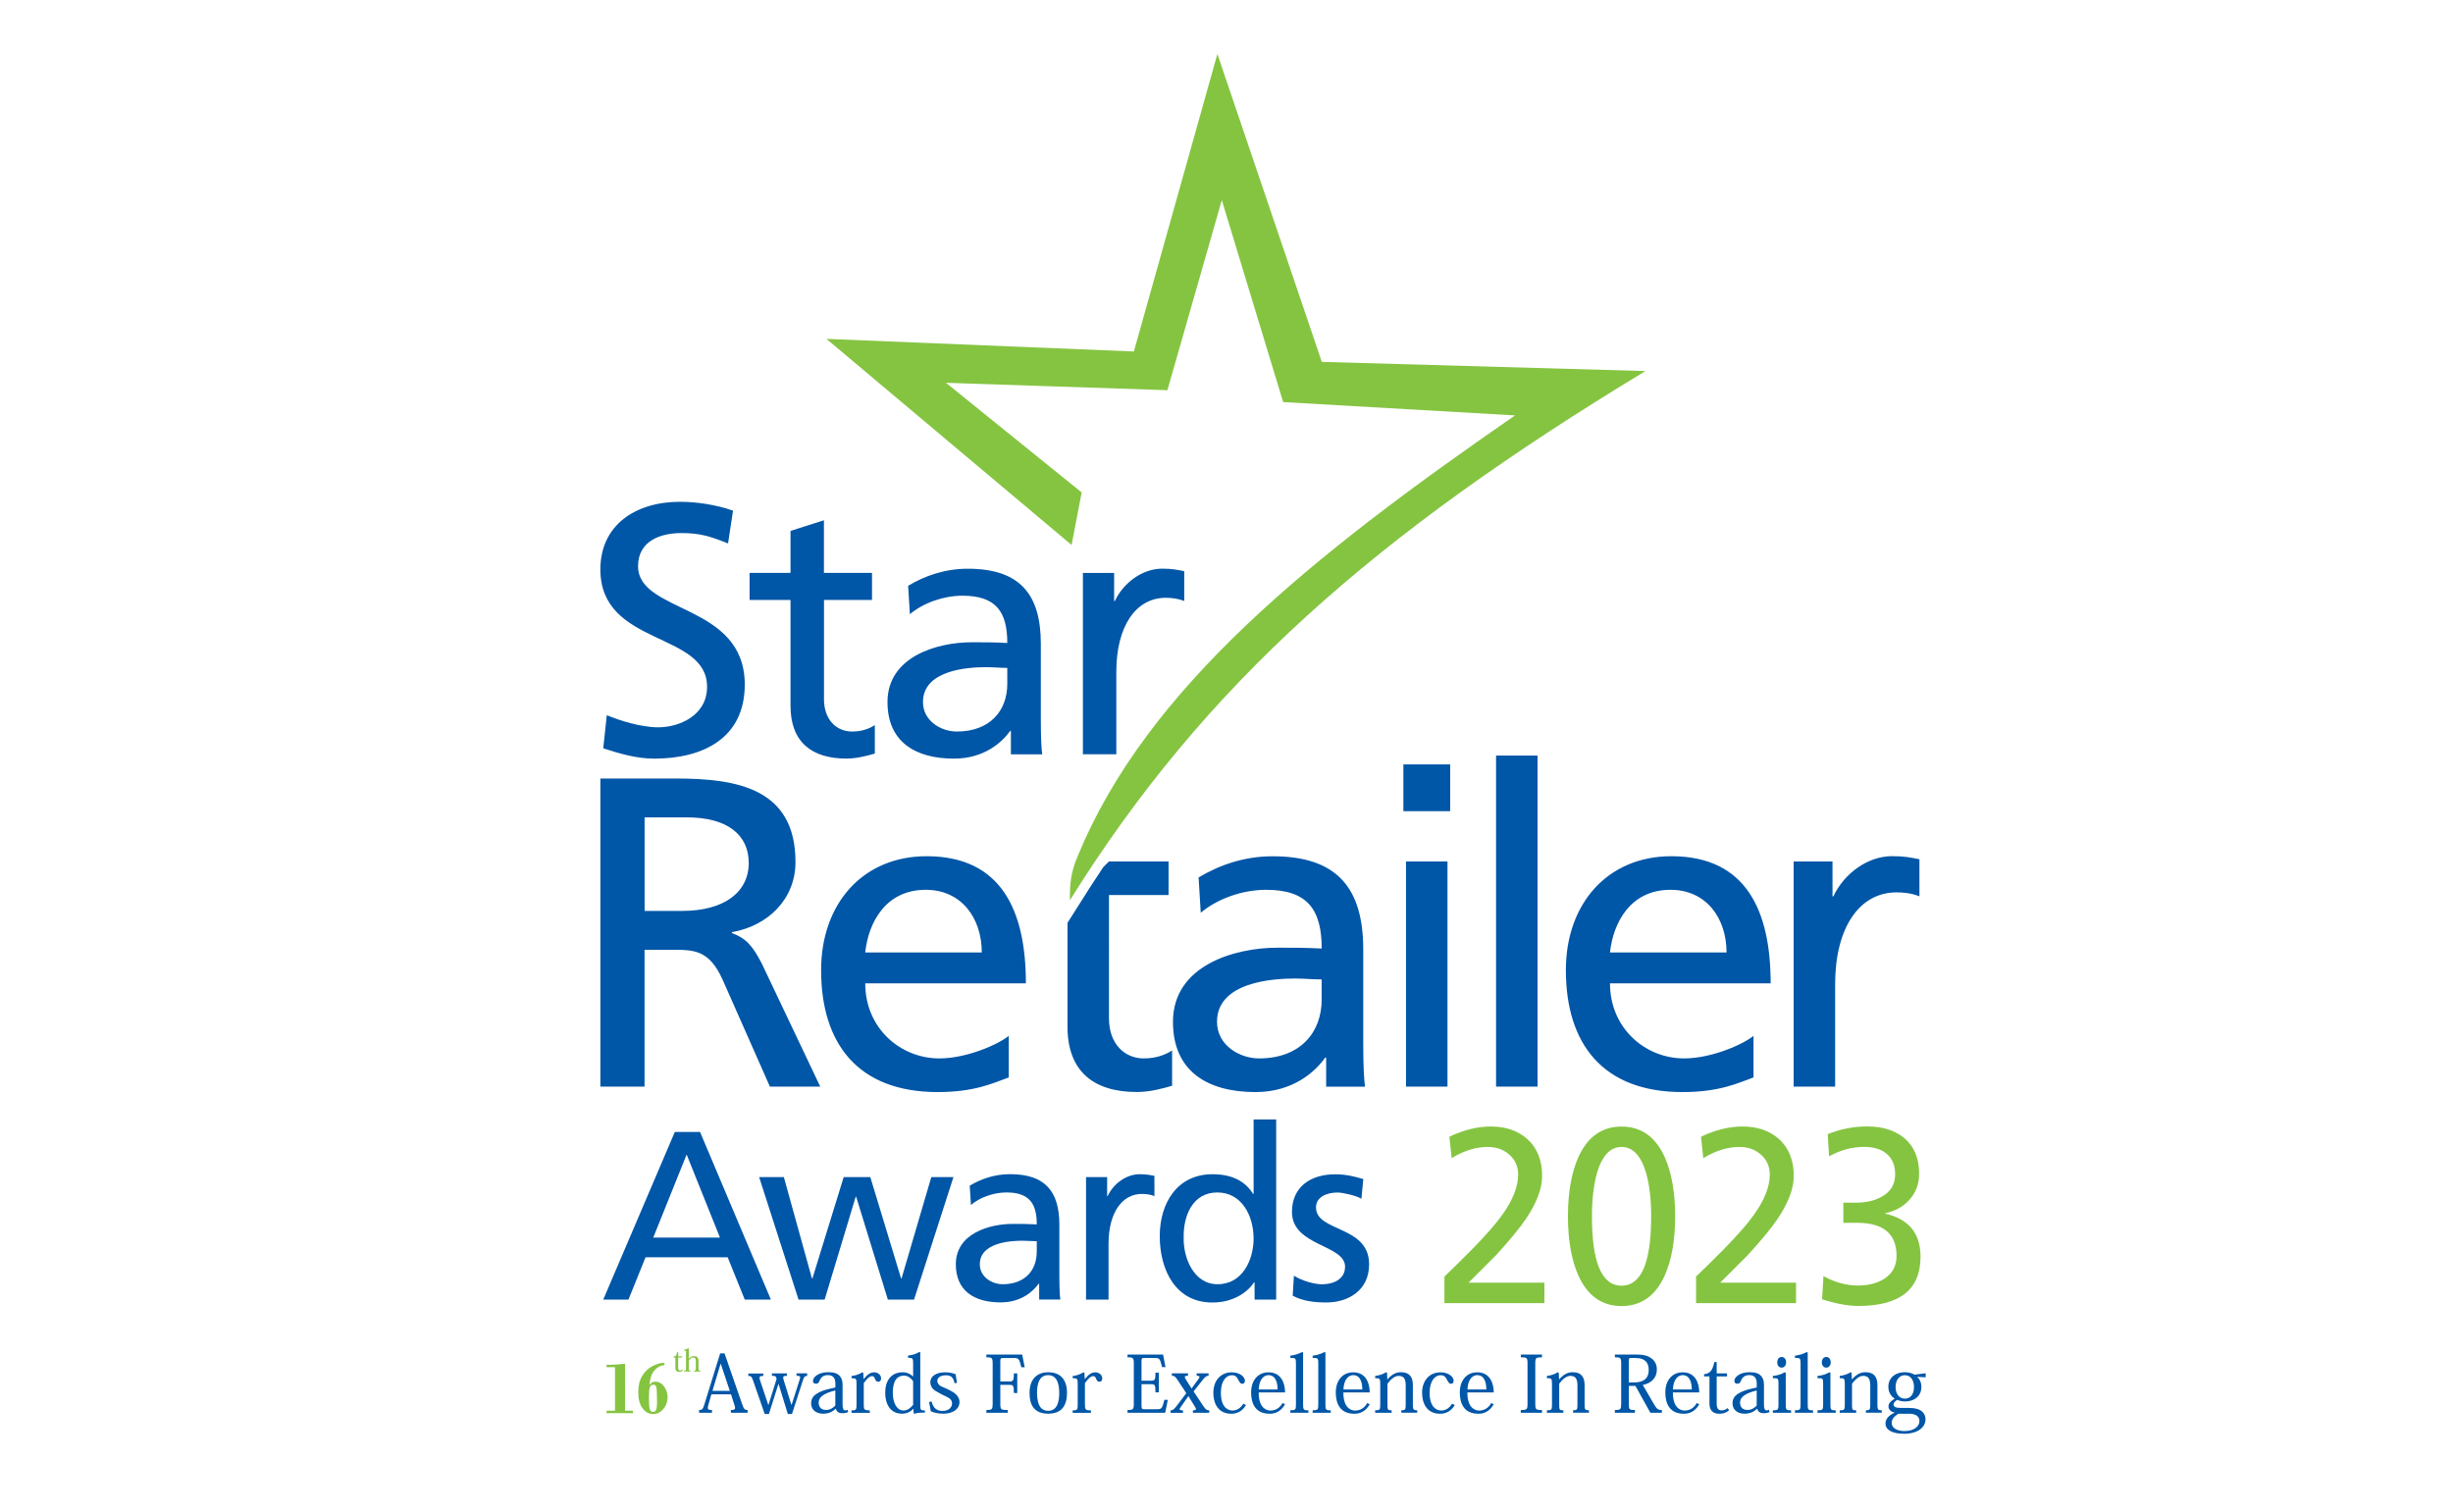 <?xml version="1.0" encoding="utf-8"?>
<!-- Generator: Adobe Illustrator 25.4.1, SVG Export Plug-In . SVG Version: 6.00 Build 0)  -->
<svg version="1.1" id="Layer_1" xmlns="http://www.w3.org/2000/svg" xmlns:xlink="http://www.w3.org/1999/xlink" x="0px" y="0px"
	 viewBox="0 0 400.94 247.06" style="enable-background:new 0 0 400.94 247.06;" xml:space="preserve">
<style type="text/css">
	.st0{fill:#0056A7;}
	.st1{fill-rule:evenodd;clip-rule:evenodd;fill:#85C441;}
	.st2{fill:#85C441;}
	.st3{fill:#FFFFFF;}
</style>
<g>
	<path class="st0" d="M177,123.29h5.46V109.8c0-7.44,3.2-12.09,8.08-12.09c0.93,0,2.03,0.12,3.02,0.53v-4.88
		c-1.16-0.23-1.98-0.41-3.61-0.41c-3.14,0-6.28,2.21-7.73,5.29h-0.12v-4.59H177V123.29z M164.64,111.78c0,4.42-2.85,7.79-8.26,7.79
		c-2.5,0-5.52-1.68-5.52-4.82c0-5.23,7.32-5.7,10.29-5.7c1.16,0,2.32,0.12,3.49,0.12V111.78z M148.72,100.39
		c2.21-1.86,5.52-3.02,8.6-3.02c5.46,0,7.32,2.61,7.32,7.73c-2.15-0.12-3.66-0.12-5.81-0.12c-5.64,0-13.77,2.33-13.77,9.77
		c0,6.45,4.48,9.25,10.87,9.25c5,0,7.91-2.74,9.19-4.54h0.11v3.84h5.12c-0.12-0.87-0.23-2.44-0.23-5.81v-12.27
		c0-8.08-3.43-12.26-11.92-12.26c-3.78,0-7.04,1.16-9.77,2.79L148.72,100.39z M142.52,93.64h-7.85v-8.6l-5.46,1.74v6.86h-6.69v4.42
		h6.69v17.32c0,5.93,3.49,8.61,9.13,8.61c1.74,0,3.43-0.47,4.65-0.82v-4.65c-0.81,0.53-2.03,1.05-3.72,1.05
		c-2.5,0-4.59-1.86-4.59-5.29V98.06h7.85V93.64z M119.81,83.47c-2.79-0.99-5.99-1.45-8.66-1.45c-7.33,0-13.02,3.84-13.02,11.05
		c0,12.61,17.44,10.11,17.44,19.18c0,4.77-4.65,6.63-7.96,6.63c-2.96,0-6.45-1.16-8.43-1.98l-0.58,5.41
		c2.67,0.87,5.46,1.69,8.31,1.69c8.14,0,14.82-3.44,14.82-12.1c0-13.37-17.44-11.57-17.44-19.36c0-4.24,3.84-5.41,7.09-5.41
		c3.02,0,4.65,0.52,7.62,1.69L119.81,83.47z"/>
	<path class="st1" d="M174.87,147.16c22.08-35.39,49.85-59.75,94.08-86.51l-52.9-1.5L198.98,8.82l-13.65,48.63l-50.25-2.06
		l40.07,33.69l1.65-8.59l-22.18-17.92l36.19,1.21l8.89-31.07l10.03,33.01l37.9,2.18c-33.38,23.06-60.11,44.53-71.44,71.93
		C175.03,142.6,174.87,144.18,174.87,147.16"/>
	<path class="st0" d="M293.17,177.61h6.78v-16.74c0-9.24,3.97-15.01,10.03-15.01c1.15,0,2.52,0.14,3.75,0.65v-6.06
		c-1.44-0.29-2.45-0.51-4.47-0.51c-3.9,0-7.79,2.74-9.6,6.57h-0.14v-5.7h-6.35V177.61z M263.15,155.68
		c0.51-4.76,3.25-10.24,9.89-10.24c5.84,0,9.16,4.62,9.16,10.24H263.15z M286.6,169.32c-1.66,1.37-6.85,3.68-11.33,3.68
		c-6.42,0-12.12-4.98-12.12-12.27h26.26c0-11.83-3.97-20.78-16.23-20.78c-10.39,0-17.24,7.72-17.24,18.62
		c0,11.98,5.99,19.93,19.05,19.93c6.06,0,9.02-1.45,11.62-2.39V169.32z M244.53,177.61h6.78V123.5h-6.78V177.61z M237.03,124.94
		h-7.65v7.65h7.65V124.94z M229.81,177.61h6.78v-36.8h-6.78V177.61z M216.03,163.33c0,5.48-3.54,9.67-10.25,9.67
		c-3.1,0-6.86-2.09-6.86-5.99c0-6.49,9.09-7.07,12.77-7.07c1.44,0,2.89,0.15,4.33,0.15V163.33z M196.26,149.19
		c2.74-2.31,6.85-3.75,10.68-3.75c6.78,0,9.09,3.25,9.09,9.6c-2.67-0.14-4.55-0.14-7.21-0.14c-7,0-17.1,2.88-17.1,12.12
		c0,8.01,5.56,11.48,13.49,11.48c6.21,0,9.81-3.4,11.4-5.64h0.15v4.76h6.35c-0.14-1.08-0.29-3.03-0.29-7.21v-15.22
		c0-10.03-4.26-15.23-14.79-15.23c-4.69,0-8.73,1.44-12.12,3.46L196.26,149.19z M191,140.81h-9.74l-0.93,0.92l-2.1,3.2l-3.75,5.91
		v16.96c0,7.36,4.33,10.69,11.33,10.69c2.16,0,4.26-0.58,5.77-1.02v-5.77c-1.01,0.65-2.53,1.3-4.62,1.3c-3.1,0-5.7-2.31-5.7-6.57
		V146.3H191V140.81z M141.42,155.68c0.5-4.76,3.25-10.24,9.89-10.24c5.84,0,9.16,4.62,9.16,10.24H141.42z M164.87,169.32
		c-1.66,1.37-6.85,3.68-11.33,3.68c-6.42,0-12.12-4.98-12.12-12.27h26.26c0-11.83-3.97-20.78-16.23-20.78
		c-10.39,0-17.24,7.72-17.24,18.62c0,11.98,5.99,19.93,19.05,19.93c6.06,0,9.02-1.45,11.62-2.39V169.32z M105.35,133.6h6.93
		c6.64,0,10.1,2.89,10.1,7.43c0,4.83-4.04,7.86-10.89,7.86h-6.13V133.6z M98.13,177.61h7.22v-22.37h4.33c3.82,0,6.21,0,8.44,4.91
		l7.72,17.46h8.23l-9.53-20.06c-1.59-3.1-2.67-4.19-4.91-5.05v-0.14c5.84-1.01,10.39-5.34,10.39-11.47
		c0-12.05-9.6-13.64-19.55-13.64H98.13V177.61z"/>
	<path class="st2" d="M110.39,221.89v1.72c0,0.49,0.31,0.62,0.62,0.62c0.25,0,0.44-0.07,0.61-0.22l-0.09-0.14
		c-0.13,0.09-0.24,0.14-0.38,0.14c-0.21,0-0.3-0.13-0.3-0.42v-1.71h0.65v-0.19h-0.65v-0.71h-0.15c-0.11,0.52-0.26,0.73-0.64,0.76
		v0.14H110.39z"/>
	<path class="st2" d="M111.81,224.17h1.04v-0.15c-0.24,0-0.26-0.03-0.26-0.36v-1.3c0.22-0.29,0.46-0.49,0.7-0.49
		c0.4,0,0.44,0.28,0.44,0.69v1.1c0,0.33-0.03,0.37-0.28,0.37v0.15h1.01v-0.15c-0.26,0-0.29-0.04-0.29-0.37v-1.11
		c0-0.28,0-0.9-0.73-0.9c-0.33,0-0.62,0.17-0.85,0.43h-0.01v-1.67l-0.06-0.03c-0.22,0.12-0.45,0.19-0.71,0.23v0.13
		c0.29,0,0.32,0.04,0.32,0.34v2.58c0,0.33-0.03,0.37-0.32,0.37V224.17z"/>
	<path class="st0" d="M116.45,227.34l1.32-4.41h0.04l1.48,4.41H116.45z M120.03,229.61c0.06,0.22,0.12,0.39,0.12,0.51
		c0,0.26-0.18,0.35-0.69,0.35v0.45h2.73v-0.45c-0.46,0-0.61-0.14-0.87-0.91l-2.9-8.35h-0.71l-2.64,8.53
		c-0.19,0.6-0.35,0.73-0.81,0.73v0.45h2.11v-0.45c-0.49,0-0.68-0.06-0.68-0.35c0-0.14,0.05-0.35,0.13-0.63l0.45-1.58h3.21
		L120.03,229.61z"/>
	<path class="st0" d="M131.94,224.47h-1.75v0.4c0.45,0,0.6,0.08,0.6,0.27c0,0.07-0.03,0.15-0.05,0.25l-1.35,4.23h-0.04l-1.26-4.05
		c-0.05-0.18-0.08-0.31-0.08-0.41c0-0.23,0.17-0.28,0.61-0.28v-0.4h-2.45v0.4c0.6,0,0.6,0.03,0.77,0.49l-1.33,4.25h-0.04l-1.33-3.97
		c-0.07-0.2-0.1-0.35-0.1-0.46c0-0.23,0.17-0.29,0.62-0.29v-0.4h-2.45v0.4c0.45,0,0.54,0.06,0.83,0.9l1.85,5.32h0.69l1.55-4.9h0.03
		l1.51,4.9h0.68l1.81-5.58c0.18-0.55,0.31-0.64,0.67-0.64V224.47z"/>
	<path class="st0" d="M136.53,229.75c-0.35,0.35-0.82,0.71-1.49,0.71c-0.86,0-1.23-0.51-1.23-1.22c0-0.88,0.82-1.49,2.72-1.97
		V229.75z M136.53,226.79l-0.87,0.2c-0.95,0.2-1.67,0.49-2.17,0.82c-0.65,0.4-0.91,0.92-0.91,1.59c0,1.18,1.01,1.67,1.94,1.67
		c0.99,0,1.56-0.33,2.05-0.8h0.04c0.15,0.47,0.46,0.72,1.03,0.72c0.44,0,0.72-0.06,0.99-0.18l-0.1-0.38c-0.1,0.06-0.23,0.1-0.39,0.1
		c-0.28,0-0.42-0.28-0.42-0.94v-3.22c0-0.64-0.14-1.13-0.49-1.49c-0.37-0.4-0.9-0.59-1.86-0.59c-1.6,0-2.49,0.8-2.49,1.42
		c0,0.24,0.13,0.46,0.46,0.46c0.33,0,0.48-0.14,0.57-0.38c0.15-0.36,0.42-1.03,1.4-1.03c1,0,1.23,0.67,1.23,1.41V226.79z"/>
	<path class="st0" d="M141.1,224.39l-0.14-0.09c-0.58,0.36-1.13,0.53-1.78,0.62v0.35c0.75,0,0.82,0.08,0.82,0.9v3.4
		c0,0.87-0.06,0.96-0.82,0.96v0.4h2.98v-0.4c-0.9,0-0.98-0.12-0.98-0.95v-3.5c0.5-0.71,0.94-1.15,1.36-1.15
		c0.24,0,0.35,0.13,0.48,0.46c0.11,0.32,0.3,0.46,0.53,0.46c0.29,0,0.46-0.22,0.46-0.55c0-0.58-0.54-0.99-1.12-0.99
		c-0.65,0-1.11,0.35-1.71,1.09h-0.03L141.1,224.39z"/>
	<path class="st0" d="M149.25,229.61c-0.35,0.46-0.88,0.94-1.56,0.94c-1.09,0-1.76-1.22-1.76-2.87c0-0.96,0.13-2.83,1.83-2.83
		c0.63,0,1.15,0.42,1.49,0.9V229.61z M149.23,224.99c-0.32-0.32-0.87-0.69-1.67-0.69c-2.04,0-2.87,1.56-2.87,3.27
		c0,2.64,1.39,3.5,2.72,3.5c0.92,0,1.55-0.44,1.86-0.8h0.03l0.04,0.73l0.1,0.08c0.59-0.19,1.22-0.19,1.74-0.19v-0.35
		c-0.64,0-0.76-0.06-0.76-0.82v-8.66l-0.15-0.08c-0.55,0.33-1.1,0.5-1.85,0.59v0.36c0.77,0,0.83,0.11,0.83,0.9v2.15H149.23z"/>
	<path class="st0" d="M151.85,229.17c0.1,0.49,0.2,0.94,0.28,1.5c0.55,0.24,1.17,0.4,2.06,0.4c1.6,0,2.64-0.77,2.64-1.92
		c0-0.92-0.8-1.53-1.63-1.92c-0.31-0.2-0.99-0.43-1.44-0.66c-0.35-0.23-0.56-0.54-0.56-0.86c0-0.69,0.83-0.92,1.35-0.92
		c0.86,0,1.27,0.28,1.47,1.31l0.41-0.08c-0.12-0.6-0.18-1.03-0.23-1.4c-0.47-0.18-1.03-0.31-1.74-0.31c-1.47,0-2.4,0.67-2.4,1.6
		c0,0.43,0.17,0.78,0.4,1.08c0.36,0.37,0.88,0.59,1.45,0.92c0.69,0.36,1.17,0.51,1.43,0.8c0.18,0.19,0.27,0.41,0.27,0.69
		c0,0.67-0.58,1.22-1.54,1.22c-0.88,0-1.49-0.35-1.81-1.54L151.85,229.17z"/>
	<path class="st0" d="M165.72,224.49c0,1.14-0.13,1.31-0.69,1.31h-1.53v-3.19c0-0.56,0.04-0.64,0.48-0.64h1.77
		c0.72,0,0.85,0.1,1.18,1.51h0.56l-0.42-2.08h-5.85v0.45c0.92,0,1.03,0.09,1.03,1.03v6.56c0,0.92-0.09,1.03-1.03,1.03v0.45h3.5
		v-0.45c-1.15,0-1.22-0.08-1.22-1.03v-3.08h1.54c0.56,0,0.68,0.1,0.68,1.33h0.55v-3.21H165.72z"/>
	<path class="st0" d="M171.32,224.77c1.28,0,1.81,1.12,1.81,2.91c0,1.31-0.27,2.92-1.81,2.92c-0.55,0-0.97-0.2-1.26-0.58
		c-0.33-0.45-0.56-1.18-0.56-2.35C169.5,226.13,169.89,224.77,171.32,224.77 M171.34,231.07c2.24,0,3.06-1.4,3.06-3.41
		c0-2.28-1.2-3.36-3.06-3.36c-1.95,0-3.06,1.23-3.06,3.36C168.27,229.71,169.09,231.07,171.34,231.07z"/>
	<path class="st0" d="M177.25,224.39l-0.14-0.09c-0.58,0.36-1.13,0.53-1.78,0.62v0.35c0.75,0,0.82,0.08,0.82,0.9v3.4
		c0,0.87-0.06,0.96-0.82,0.96v0.4h2.98v-0.4c-0.9,0-0.98-0.12-0.98-0.95v-3.5c0.5-0.71,0.94-1.15,1.36-1.15
		c0.24,0,0.35,0.13,0.48,0.46c0.11,0.32,0.3,0.46,0.53,0.46c0.3,0,0.46-0.22,0.46-0.55c0-0.58-0.54-0.99-1.12-0.99
		c-0.65,0-1.11,0.35-1.71,1.09h-0.03L177.25,224.39z"/>
	<path class="st0" d="M190.88,228.8h-0.56c-0.35,1.45-0.48,1.54-1.22,1.54h-2.15c-0.27,0-0.37-0.05-0.37-0.58v-3.51h1.6
		c0.59,0,0.68,0.09,0.68,1.33h0.55v-3.21h-0.55c0,1.17-0.1,1.31-0.68,1.31h-1.6v-3.12c0-0.53,0.04-0.6,0.48-0.6h1.69
		c0.72,0,0.86,0.05,1.19,1.5h0.56l-0.4-2.06h-5.81v0.45c0.92,0,1.03,0.09,1.03,1.03v6.56c0,0.92-0.1,1.03-1.03,1.03v0.45h6.16
		L190.88,228.8z"/>
	<path class="st0" d="M195.28,229.88c0.13,0.2,0.2,0.35,0.2,0.45c0,0.14-0.15,0.19-0.5,0.19v0.4h2.67v-0.4
		c-0.31,0-0.53-0.03-0.96-0.68l-1.6-2.41l1.59-2.01c0.36-0.42,0.53-0.55,0.86-0.55v-0.4h-1.95v0.4c0.33,0,0.47,0.06,0.47,0.19
		c0,0.09-0.08,0.22-0.2,0.38l-1.08,1.49h-0.04l-0.88-1.41c-0.14-0.2-0.21-0.36-0.21-0.46c0-0.14,0.17-0.19,0.53-0.19v-0.4h-2.64v0.4
		c0.33,0,0.51,0.03,0.92,0.67l1.44,2.18l-1.69,2.23c-0.36,0.44-0.58,0.58-0.88,0.58v0.4h2.03v-0.4c-0.39,0-0.55-0.06-0.55-0.21
		c0-0.08,0.05-0.16,0.15-0.29l1.27-1.82h0.03L195.28,229.88z"/>
	<path class="st0" d="M203.23,229.43c-0.49,0.77-1.08,1.12-1.77,1.12c-0.87,0-1.91-0.64-1.91-2.9c0-1.92,0.86-2.87,1.8-2.87
		c0.54,0,0.82,0.27,1,0.67c0.27,0.5,0.38,0.73,0.71,0.73c0.27,0,0.42-0.2,0.42-0.51c0-0.6-0.81-1.36-2.15-1.36
		c-1.82,0-3.01,1.36-3.01,3.35c0,1.46,0.59,3.42,2.94,3.42c0.7,0,1.68-0.22,2.4-1.41L203.23,229.43z"/>
	<path class="st0" d="M205.73,227.11c0.09-1.8,0.94-2.34,1.6-2.34c1.32,0,1.49,1.54,1.49,2.34H205.73z M209.62,229.33
		c-0.22,0.46-0.85,1.23-1.95,1.23c-0.59,0-1.13-0.31-1.46-0.82c-0.36-0.58-0.48-1.29-0.48-2.15h4.31c0-1.36-0.54-3.28-2.69-3.28
		c-2.01,0-2.86,1.67-2.86,3.24c0,1.86,0.68,3.53,3.06,3.53c0.78,0,1.77-0.28,2.49-1.55L209.62,229.33z"/>
	<path class="st0" d="M210.9,230.92h2.96v-0.4c-0.82,0-0.87-0.12-0.87-0.95v-8.49l-0.14-0.09c-0.64,0.33-1.21,0.5-1.95,0.6v0.35
		c0.87,0,0.92,0.09,0.92,0.88v6.73c0,0.85-0.05,0.96-0.92,0.96V230.92z"/>
	<path class="st0" d="M214.55,230.92h2.96v-0.4c-0.82,0-0.87-0.12-0.87-0.95v-8.49l-0.14-0.09c-0.64,0.33-1.2,0.5-1.95,0.6v0.35
		c0.87,0,0.92,0.09,0.92,0.88v6.73c0,0.85-0.05,0.96-0.92,0.96V230.92z"/>
	<path class="st0" d="M219.58,227.11c0.09-1.8,0.94-2.34,1.6-2.34c1.32,0,1.49,1.54,1.49,2.34H219.58z M223.46,229.33
		c-0.22,0.46-0.85,1.23-1.95,1.23c-0.59,0-1.13-0.31-1.46-0.82c-0.36-0.58-0.48-1.29-0.48-2.15h4.31c0-1.36-0.54-3.28-2.69-3.28
		c-2.01,0-2.86,1.67-2.86,3.24c0,1.86,0.68,3.53,3.06,3.53c0.78,0,1.77-0.28,2.49-1.55L223.46,229.33z"/>
	<path class="st0" d="M226.76,225.48l-0.05-1.09l-0.17-0.09c-0.54,0.35-1.12,0.51-1.77,0.6v0.36c0.76-0.01,0.83,0.09,0.83,0.94v3.36
		c0,0.87-0.06,0.96-0.83,0.96v0.4h2.69v-0.4c-0.65,0-0.68-0.09-0.68-0.95v-3.41c0.58-0.76,1.22-1.27,1.8-1.27
		c0.82,0,1.18,0.42,1.18,1.56v3.1c0,0.87-0.05,0.96-0.71,0.96v0.4h2.59v-0.4c-0.64,0-0.71-0.13-0.71-0.94v-3.18
		c0-1.21-0.46-2.1-1.97-2.1c-0.85,0-1.58,0.45-2.18,1.18H226.76z"/>
	<path class="st0" d="M237.35,229.43c-0.49,0.77-1.08,1.12-1.77,1.12c-0.87,0-1.91-0.64-1.91-2.9c0-1.92,0.86-2.87,1.8-2.87
		c0.54,0,0.82,0.27,1,0.67c0.27,0.5,0.38,0.73,0.71,0.73c0.27,0,0.42-0.2,0.42-0.51c0-0.6-0.81-1.36-2.15-1.36
		c-1.82,0-3.01,1.36-3.01,3.35c0,1.46,0.59,3.42,2.94,3.42c0.71,0,1.68-0.22,2.4-1.41L237.35,229.43z"/>
	<path class="st0" d="M239.85,227.11c0.09-1.8,0.94-2.34,1.6-2.34c1.32,0,1.49,1.54,1.49,2.34H239.85z M243.73,229.33
		c-0.22,0.46-0.85,1.23-1.95,1.23c-0.59,0-1.13-0.31-1.46-0.82c-0.36-0.58-0.48-1.29-0.48-2.15h4.31c0-1.36-0.54-3.28-2.69-3.28
		c-2.01,0-2.86,1.67-2.86,3.24c0,1.86,0.68,3.53,3.06,3.53c0.78,0,1.77-0.28,2.49-1.55L243.73,229.33z"/>
	<path class="st0" d="M248.56,230.92h3.48v-0.45c-1.03,0-1.1-0.1-1.1-1.03v-6.56c0-0.94,0.08-1.03,1.1-1.03v-0.45h-3.46v0.45
		c1.01,0,1.09,0.09,1.09,1.03v6.56c0,0.92-0.08,1.03-1.1,1.03V230.92z"/>
	<path class="st0" d="M254.83,225.48l-0.05-1.09l-0.17-0.09c-0.54,0.35-1.12,0.51-1.77,0.6v0.36c0.76-0.01,0.83,0.09,0.83,0.94v3.36
		c0,0.87-0.06,0.96-0.83,0.96v0.4h2.69v-0.4c-0.65,0-0.68-0.09-0.68-0.95v-3.41c0.58-0.76,1.22-1.27,1.8-1.27
		c0.82,0,1.18,0.42,1.18,1.56v3.1c0,0.87-0.05,0.96-0.71,0.96v0.4h2.59v-0.4c-0.64,0-0.71-0.13-0.71-0.94v-3.18
		c0-1.21-0.46-2.1-1.97-2.1c-0.85,0-1.58,0.45-2.18,1.18H254.83z"/>
	<path class="st0" d="M267.32,221.97c0.77,0,1.26,0.17,1.6,0.47c0.38,0.33,0.56,0.85,0.56,1.41c0,0.63-0.06,2.11-2.4,2.11h-0.86
		v-3.21c0-0.68,0.03-0.79,0.33-0.79H267.32z M263.95,221.4v0.45c0.93,0,1.03,0.09,1.03,1.03v6.55c0,0.94-0.09,1.04-1.03,1.04v0.45
		h3.28v-0.45c-0.94,0-1-0.08-1-1.03v-2.91h1.08l2.44,4.39h1.88v-0.45c-0.58,0-0.78-0.1-1.27-0.91l-1.85-3.19
		c1.4-0.26,2.3-1.19,2.3-2.49c0-0.86-0.32-1.45-0.9-1.86c-0.64-0.47-1.39-0.62-2.58-0.62H263.95z"/>
	<path class="st0" d="M273.43,227.11c0.09-1.8,0.94-2.34,1.6-2.34c1.32,0,1.49,1.54,1.49,2.34H273.43z M277.32,229.33
		c-0.22,0.46-0.85,1.23-1.95,1.23c-0.59,0-1.13-0.31-1.46-0.82c-0.36-0.58-0.48-1.29-0.48-2.15h4.31c0-1.36-0.54-3.28-2.69-3.28
		c-2.01,0-2.86,1.67-2.86,3.24c0,1.86,0.68,3.53,3.06,3.53c0.78,0,1.77-0.28,2.49-1.55L277.32,229.33z"/>
	<path class="st0" d="M279.41,224.97v4.49c0,1.28,0.81,1.62,1.62,1.62c0.65,0,1.15-0.18,1.59-0.56l-0.24-0.36
		c-0.33,0.24-0.64,0.37-1,0.37c-0.54,0-0.79-0.33-0.79-1.1v-4.45h1.69v-0.5h-1.69v-1.86h-0.38c-0.3,1.36-0.68,1.9-1.68,1.99v0.37
		H279.41z"/>
	<path class="st0" d="M287.13,229.75c-0.35,0.35-0.82,0.71-1.49,0.71c-0.86,0-1.23-0.51-1.23-1.22c0-0.88,0.82-1.49,2.72-1.97
		V229.75z M287.13,226.79l-0.87,0.2c-0.95,0.2-1.67,0.49-2.17,0.82c-0.65,0.4-0.91,0.92-0.91,1.59c0,1.18,1.01,1.67,1.94,1.67
		c0.99,0,1.56-0.33,2.05-0.8h0.04c0.15,0.47,0.46,0.72,1.03,0.72c0.44,0,0.72-0.06,0.99-0.18l-0.1-0.38c-0.1,0.06-0.23,0.1-0.39,0.1
		c-0.28,0-0.42-0.28-0.42-0.94v-3.22c0-0.64-0.14-1.13-0.49-1.49c-0.37-0.4-0.9-0.59-1.86-0.59c-1.6,0-2.49,0.8-2.49,1.42
		c0,0.24,0.13,0.46,0.46,0.46s0.48-0.14,0.57-0.38c0.15-0.36,0.42-1.03,1.4-1.03c1,0,1.23,0.67,1.23,1.41V226.79z"/>
	<path class="st0" d="M291.73,224.3c-0.67,0.35-1.21,0.53-1.96,0.6v0.36c0.87,0,0.92,0.03,0.92,0.9v3.4c0,0.86-0.07,0.96-0.92,0.96
		v0.4h2.98v-0.4c-0.82,0-0.87-0.1-0.87-0.95v-5.18L291.73,224.3z M291.21,221.8c-0.41,0-0.72,0.33-0.72,0.87
		c0,0.55,0.31,0.87,0.72,0.87c0.4,0,0.73-0.32,0.73-0.87C291.94,222.17,291.64,221.8,291.21,221.8z"/>
	<path class="st0" d="M293.38,230.92h2.96v-0.4c-0.82,0-0.87-0.12-0.87-0.95v-8.49l-0.14-0.09c-0.64,0.33-1.21,0.5-1.95,0.6v0.35
		c0.87,0,0.92,0.09,0.92,0.88v6.73c0,0.85-0.05,0.96-0.92,0.96V230.92z"/>
	<path class="st0" d="M299.03,224.3c-0.67,0.35-1.21,0.53-1.96,0.6v0.36c0.87,0,0.92,0.03,0.92,0.9v3.4c0,0.86-0.07,0.96-0.92,0.96
		v0.4h2.98v-0.4c-0.82,0-0.87-0.1-0.87-0.95v-5.18L299.03,224.3z M298.5,221.8c-0.41,0-0.72,0.33-0.72,0.87
		c0,0.55,0.31,0.87,0.72,0.87c0.4,0,0.73-0.32,0.73-0.87C299.23,222.17,298.94,221.8,298.5,221.8z"/>
	<path class="st0" d="M302.69,225.48l-0.05-1.09l-0.17-0.09c-0.54,0.35-1.12,0.51-1.77,0.6v0.36c0.76-0.01,0.83,0.09,0.83,0.94v3.36
		c0,0.87-0.06,0.96-0.83,0.96v0.4h2.69v-0.4c-0.65,0-0.68-0.09-0.68-0.95v-3.41c0.58-0.76,1.22-1.27,1.8-1.27
		c0.82,0,1.18,0.42,1.18,1.56v3.1c0,0.87-0.05,0.96-0.71,0.96v0.4h2.59v-0.4c-0.64,0-0.71-0.13-0.71-0.94v-3.18
		c0-1.21-0.46-2.1-1.97-2.1c-0.85,0-1.58,0.45-2.18,1.18H302.69z"/>
	<path class="st0" d="M311.94,231.07c1.48,0,1.79,0.64,1.79,1.21c0,0.83-0.82,1.63-2.45,1.63c-1.26,0-2.09-0.53-2.09-1.34
		c0-0.59,0.41-1.07,1.09-1.49H311.94z M311.36,228.61c-0.96,0-1.53-0.8-1.53-1.92c0-0.97,0.53-1.91,1.5-1.91
		c1.03,0,1.51,0.92,1.51,1.9C312.85,227.77,312.35,228.61,311.36,228.61z M314.75,225.12v-0.66l-1.83,0.23
		c-0.39-0.23-0.92-0.4-1.59-0.4c-1.5,0-2.68,0.87-2.68,2.38c0,0.86,0.41,1.55,1.05,1.95c-0.55,0.32-1.03,0.68-1.03,1.26
		c0,0.6,0.51,0.92,1.04,1.02c-0.77,0.31-1.53,0.91-1.53,1.76c0,1.13,1.22,1.69,3.04,1.69c2.22,0,3.5-1.04,3.5-2.36
		c0-0.92-0.61-1.86-2.63-1.86h-1.44c-0.76,0-1.15-0.18-1.15-0.55c0-0.28,0.22-0.53,0.6-0.77c0.41,0.18,0.82,0.26,1.28,0.26
		c1.42,0,2.67-0.78,2.67-2.41c0-0.66-0.24-1.19-0.68-1.61L314.75,225.12z"/>
	<path class="st0" d="M117.68,202.29h-10.91l5.46-13.58L117.68,202.29z M98.6,212.42h4.12l2.79-6.91h13.43l2.79,6.91H126
		l-11.58-27.4h-4.12L98.6,212.42z"/>
	<polygon class="st0" points="155.84,192.4 152.22,192.4 147.36,208.96 147.28,208.96 142.25,192.4 137.9,192.4 132.79,208.96 
		132.71,208.96 128.12,192.4 124.08,192.4 130.52,212.42 134.79,212.42 139.86,195.62 139.94,195.62 145.12,212.42 149.4,212.42 	
		"/>
	<path class="st0" d="M169.45,204.65c0,2.98-1.92,5.26-5.57,5.26c-1.69,0-3.73-1.14-3.73-3.26c0-3.53,4.95-3.85,6.95-3.85
		c0.79,0,1.57,0.08,2.36,0.08V204.65z M158.7,196.95c1.49-1.26,3.73-2.04,5.81-2.04c3.69,0,4.95,1.77,4.95,5.22
		c-1.45-0.08-2.47-0.08-3.93-0.08c-3.81,0-9.3,1.57-9.3,6.59c0,4.36,3.02,6.24,7.34,6.24c3.38,0,5.34-1.85,6.2-3.06h0.08v2.59h3.46
		c-0.08-0.59-0.16-1.65-0.16-3.93v-8.28c0-5.46-2.32-8.28-8.05-8.28c-2.55,0-4.75,0.78-6.6,1.88L158.7,196.95z"/>
	<path class="st0" d="M177.5,212.42h3.69v-9.11c0-5.02,2.16-8.16,5.46-8.16c0.63,0,1.37,0.08,2.04,0.35v-3.3
		c-0.78-0.16-1.33-0.27-2.43-0.27c-2.12,0-4.24,1.49-5.22,3.57h-0.08v-3.1h-3.45V212.42z"/>
	<path class="st0" d="M193.47,202.33c-0.08-3.65,1.49-7.42,5.5-7.42c4,0,5.93,3.81,5.93,7.54c0,3.34-1.73,7.46-5.89,7.46
		C195.04,209.91,193.4,205.47,193.47,202.33 M205.06,212.42h3.53v-29.44h-3.69v12.17h-0.08c-1.14-1.84-3.14-3.22-6.63-3.22
		c-5.81,0-8.63,4.75-8.63,10.13c0,5.46,2.55,10.84,8.59,10.84c3.57,0,5.85-1.8,6.83-3.3h0.08V212.42z"/>
	<path class="st0" d="M211.29,211.79c1.69,0.9,3.61,1.1,5.5,1.1c3.57,0,6.99-1.96,6.99-6.24c0-6.4-8.68-5.22-8.68-9.3
		c0-1.65,1.65-2.43,3.53-2.43c0.86,0,3.06,0.51,3.89,1.02l0.31-3.22c-1.45-0.43-2.87-0.78-4.59-0.78c-3.96,0-7.07,2-7.07,6.16
		c0,5.61,8.68,5.3,8.68,8.95c0,2.16-2.08,2.87-3.77,2.87c-1.06,0-3.14-0.47-4.59-1.41L211.29,211.79z"/>
</g>
<g>
	<path class="st2" d="M236.09,213v-4.35c1.01-0.95,2.55-2.46,4.62-4.55c2.24-2.3,3.83-4.12,4.77-5.45c1.77-2.44,2.66-4.66,2.66-6.67
		c0-1.3-0.47-2.38-1.42-3.23s-2.13-1.28-3.53-1.28c-1.95,0-3.92,0.61-5.92,1.83l-0.37-3.5c2.34-1.11,4.6-1.67,6.77-1.67
		c2.44,0,4.42,0.68,5.95,2.03c1.63,1.46,2.44,3.48,2.44,6.06c0,2.06-0.89,4.4-2.66,7.03c-0.99,1.46-2.59,3.41-4.81,5.85
		c-1.09,1.08-2.6,2.6-4.55,4.55h12.39V213H236.09z"/>
	<path class="st2" d="M256.28,198.81c0-3.9,0.57-7.13,1.7-9.67c1.5-3.33,3.86-5,7.06-5s5.56,1.67,7.06,5
		c1.13,2.55,1.7,5.77,1.7,9.67s-0.57,7.13-1.7,9.67c-1.5,3.33-3.86,5-7.06,5s-5.56-1.67-7.06-5
		C256.85,205.94,256.28,202.71,256.28,198.81z M260.2,198.81c0,7.56,1.61,11.34,4.84,11.34c3.23,0,4.84-3.78,4.84-11.34
		c0-2.74-0.27-5.08-0.81-7.03c-0.84-2.87-2.18-4.31-4.03-4.31c-1.85,0-3.19,1.44-4.03,4.31C260.48,193.73,260.2,196.08,260.2,198.81
		z"/>
	<path class="st2" d="M277.22,213v-4.35c1.01-0.95,2.55-2.46,4.62-4.55c2.24-2.3,3.83-4.12,4.77-5.45c1.77-2.44,2.66-4.66,2.66-6.67
		c0-1.3-0.47-2.38-1.42-3.23s-2.13-1.28-3.53-1.28c-1.95,0-3.92,0.61-5.92,1.83l-0.37-3.5c2.34-1.11,4.6-1.67,6.77-1.67
		c2.44,0,4.42,0.68,5.95,2.03c1.63,1.46,2.44,3.48,2.44,6.06c0,2.06-0.89,4.4-2.66,7.03c-0.99,1.46-2.59,3.41-4.81,5.85
		c-1.09,1.08-2.6,2.6-4.55,4.55h12.39V213H277.22z"/>
	<path class="st2" d="M301.29,199.91v-3.33h2.07c1.65,0,3.06-0.33,4.22-0.98c1.46-0.81,2.18-2.03,2.18-3.66
		c0-1.52-0.51-2.67-1.52-3.46c-0.89-0.68-2.07-1.02-3.55-1.02c-1.95,0-3.86,0.51-5.73,1.54l-0.22-3.62
		c2.07-0.84,4.23-1.26,6.47-1.26c2.44,0,4.43,0.61,5.96,1.83c1.68,1.38,2.51,3.35,2.51,5.89c0,1.71-0.55,3.16-1.66,4.35
		c-1.01,1.08-2.31,1.79-3.88,2.11v0.08c3.85,0.87,5.77,3.21,5.77,7.03c0,5.37-3.39,8.05-10.17,8.05c-1.7,0-3.67-0.37-5.92-1.1
		l0.22-3.78c1.87,1.03,3.76,1.54,5.66,1.54c1.65,0,3.06-0.35,4.22-1.06c1.38-0.87,2.07-2.13,2.07-3.78c0-3.6-2.15-5.41-6.44-5.41
		H301.29z"/>
</g>
<g>
	<path class="st2" d="M102.17,222.92v7.66h1.29v0.4h-4.32v-0.4h1.38v-7.11h-1.38v-0.4h0.81c0.36,0,0.81-0.03,1.35-0.08l0.67-0.07
		H102.17z"/>
	<path class="st2" d="M106.15,226.33l0.03,0.02c0.21-0.34,0.53-0.51,0.95-0.51c0.56,0,1.03,0.26,1.42,0.79
		c0.38,0.52,0.57,1.11,0.57,1.77c0,0.73-0.23,1.36-0.7,1.91s-1.01,0.82-1.64,0.82c-0.71,0-1.3-0.32-1.76-0.95
		c-0.47-0.63-0.7-1.52-0.7-2.65c0-1.05,0.22-1.94,0.66-2.66c0.44-0.73,1.01-1.26,1.71-1.6c0.7-0.34,1.28-0.51,1.74-0.51
		c0.12,0,0.19,0.07,0.19,0.2c0,0.13-0.05,0.19-0.15,0.19c-0.57,0.05-1.08,0.34-1.51,0.87C106.5,224.54,106.24,225.32,106.15,226.33z
		 M106.83,226.33c-0.32,0-0.52,0.15-0.62,0.46c-0.1,0.3-0.14,0.86-0.14,1.67c0,0.93,0.04,1.55,0.13,1.86
		c0.09,0.31,0.26,0.46,0.52,0.46c0.25,0,0.42-0.11,0.52-0.33s0.15-0.62,0.15-1.2c0-1.39-0.04-2.22-0.11-2.5
		S107.05,226.33,106.83,226.33z"/>
</g>
</svg>
